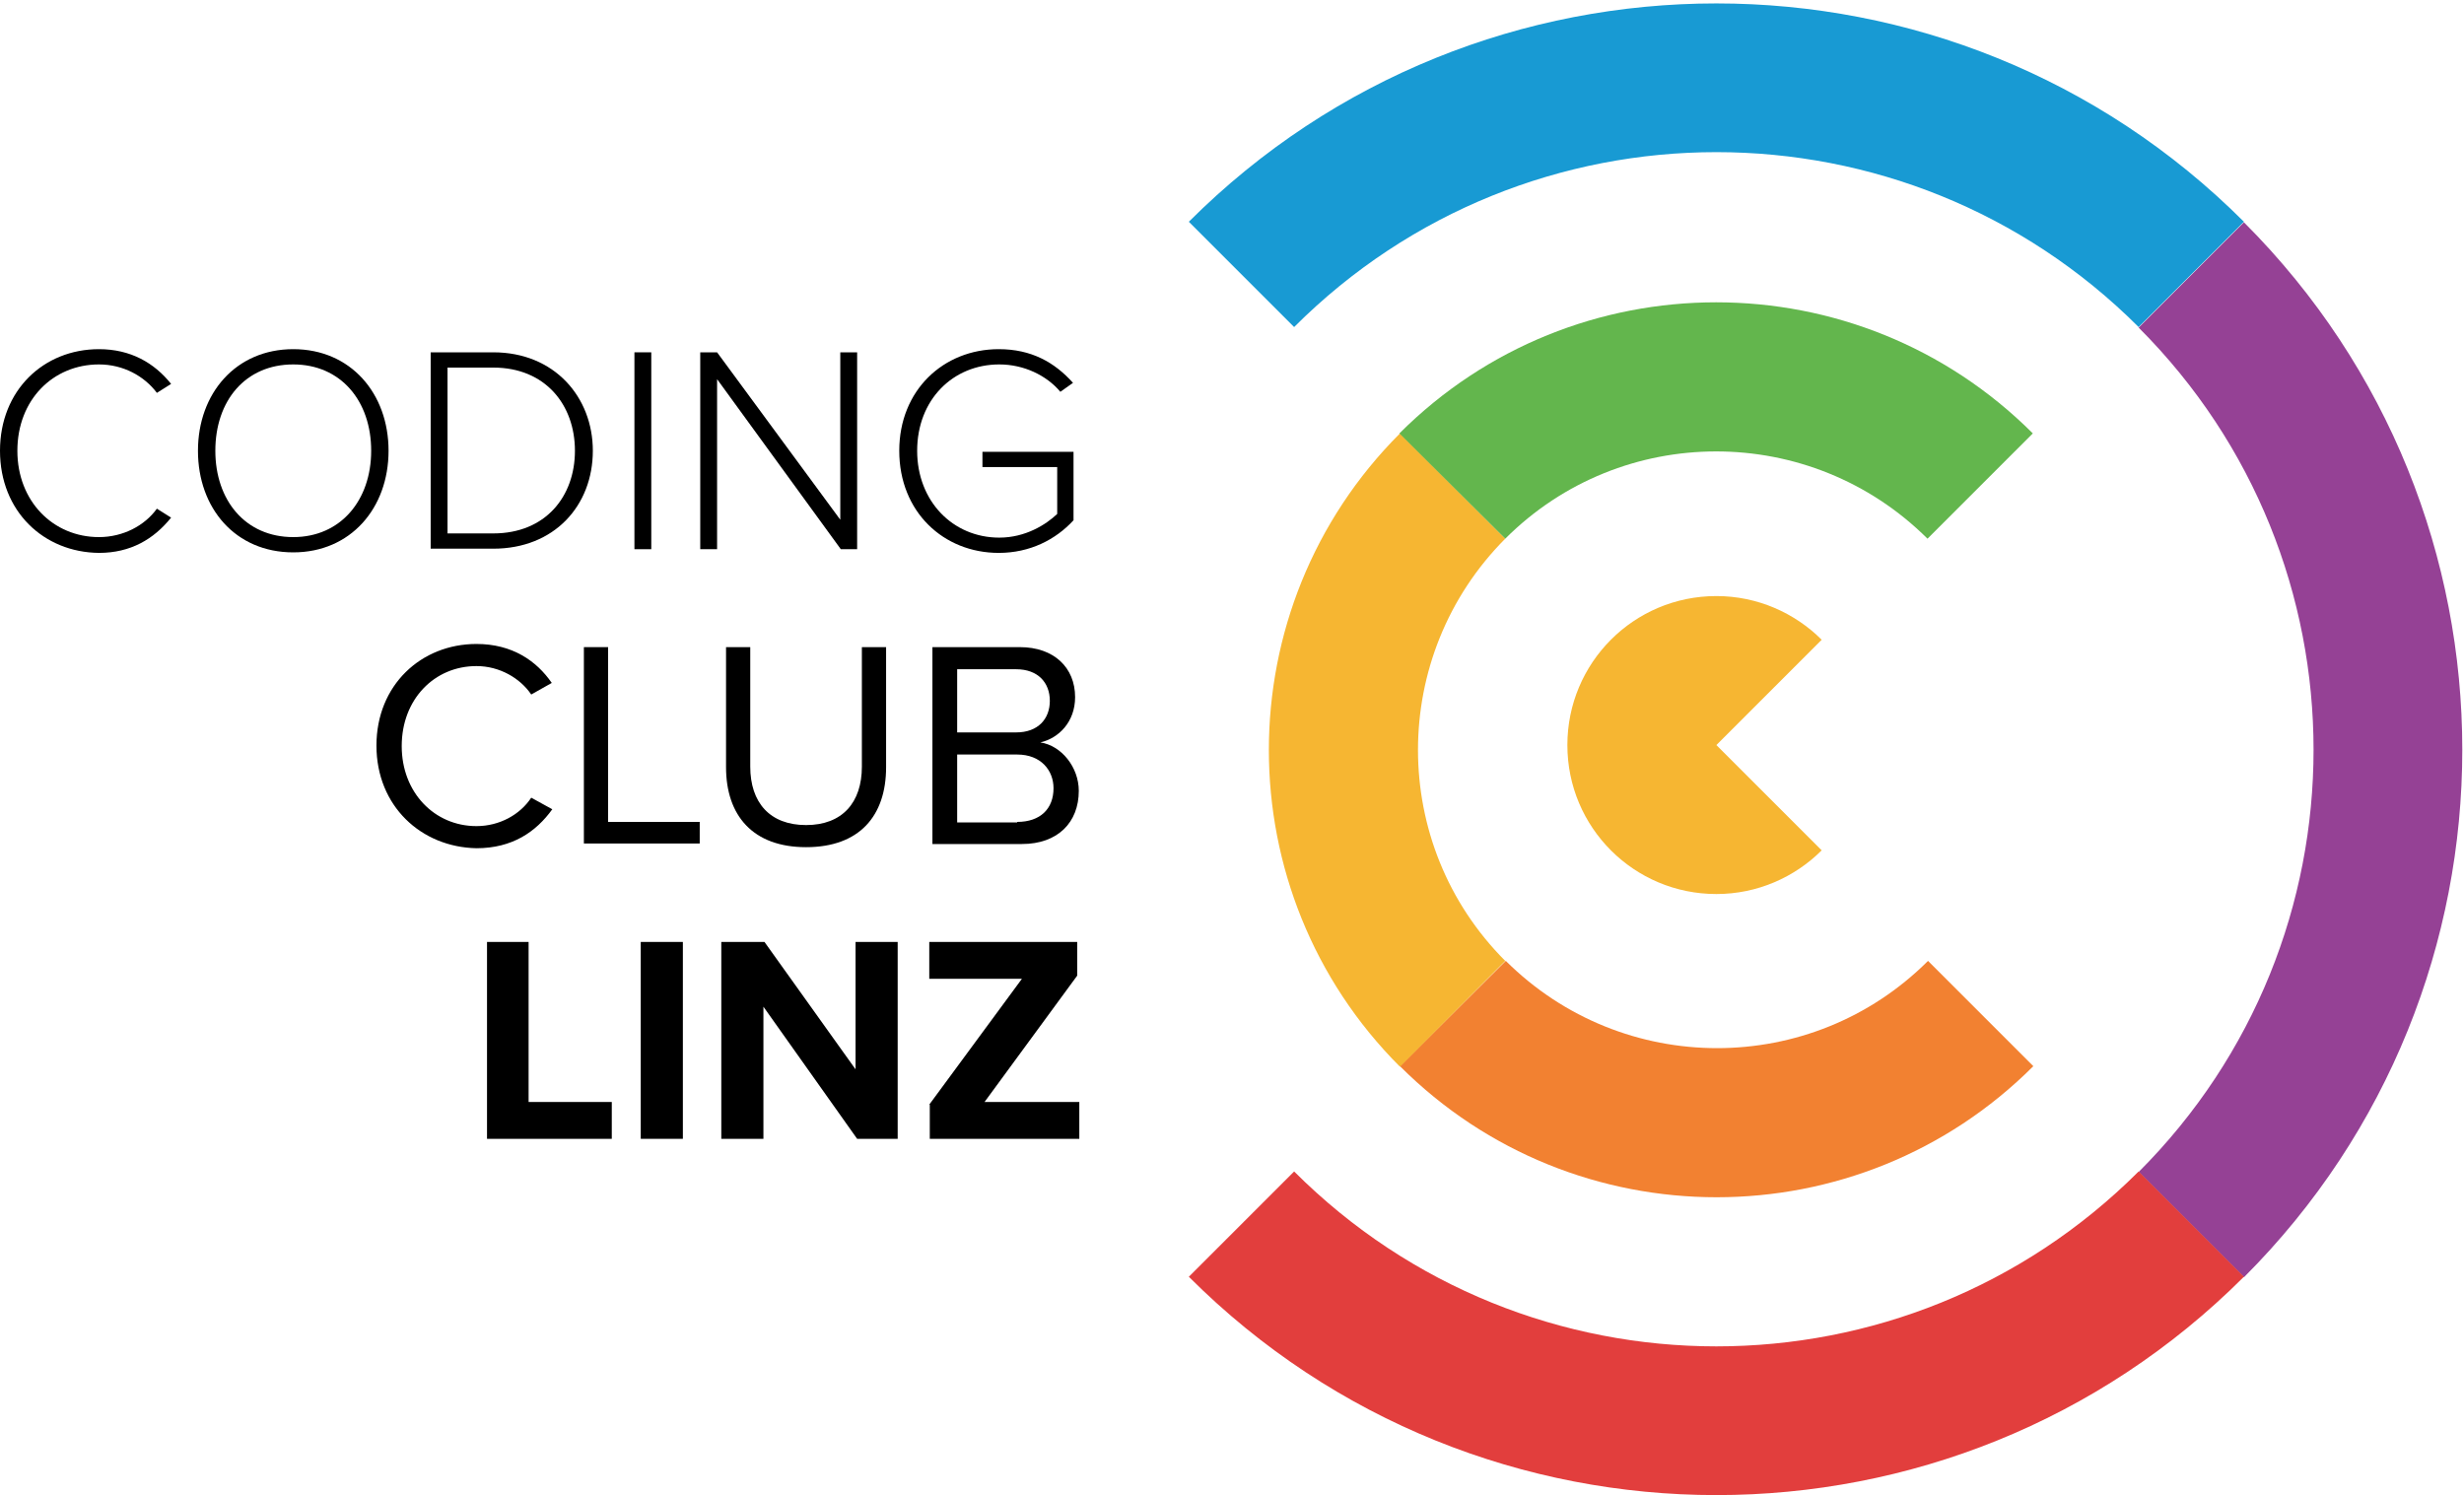 <?xml version="1.0"?>

<!-- Generator: Adobe Illustrator 24.0.0, SVG Export Plug-In . SVG Version: 6.00 Build 0) --> <svg xmlns:dc="http://purl.org/dc/elements/1.1/" xmlns:cc="http://creativecommons.org/ns#" xmlns:rdf="http://www.w3.org/1999/02/22-rdf-syntax-ns#" xmlns:svg="http://www.w3.org/2000/svg" xmlns="http://www.w3.org/2000/svg" xmlns:sodipodi="http://sodipodi.sourceforge.net/DTD/sodipodi-0.dtd" xmlns:inkscape="http://www.inkscape.org/namespaces/inkscape" version="1.1" id="_x31_2" x="0px" y="0px" width="468" height="284" viewBox="0 0 468 284" xml:space="preserve" inkscape:version="0.91 r13725" sodipodi:docname="Coding Club Linz Logotype without Whitespace.svg"><defs id="defs4210"></defs><sodipodi:namedview pagecolor="#ffffff" bordercolor="#666666" borderopacity="1" objecttolerance="10" gridtolerance="10" guidetolerance="10" inkscape:pageopacity="0" inkscape:pageshadow="2" inkscape:window-width="1920" inkscape:window-height="1137" id="namedview4208" showgrid="false" inkscape:zoom="1.5857551" inkscape:cx="373.37677" inkscape:cy="90.613669" inkscape:window-x="1912" inkscape:window-y="-8" inkscape:window-maximized="1" inkscape:current-layer="_x31_2"></sodipodi:namedview><style type="text/css" id="style4160"> .st0{fill:#F28131;} .st1{fill:#F6B632;} .st2{fill:#63B64D;} .st3{fill:#954195;} .st4{fill:#E23E3D;} .st5{fill:#189AD3;}
</style><g id="g4162" transform="translate(-187.1,-141.075)"><path class="st0" d="m 453,343.6 c 33.2,33.2 87.1,33.2 120.3,0 l -20,-20 c -22.1,22.1 -58,22.1 -80.2,0 l -20.1,20 z" id="path4164" inkscape:connector-curvature="0" style="fill:#f28131"></path><path class="st1" d="m 473,323.6 c -22.1,-22.1 -22.1,-58 0,-80.2 l -20,-20 c -33.2,33.2 -33.2,87.1 0,120.3 l 20,-20.1 z" id="path4166" inkscape:connector-curvature="0" style="fill:#f6b632"></path><path class="st2" d="m 473,243.4 c 22.1,-22.1 58,-22.1 80.2,0 l 20,-20 c -33.2,-33.2 -87.1,-33.2 -120.3,0 l 20.1,20 z" id="path4168" inkscape:connector-curvature="0" style="fill:#63b64d"></path><path class="st3" d="m 613.3,383.7 c 55.3,-55.3 55.3,-145.1 0,-200.4 l -20,20 c 44.3,44.3 44.3,116.1 0,160.4 l 20,20 z" id="path4170" inkscape:connector-curvature="0" style="fill:#954195"></path><path class="st4" d="m 593.3,363.6 c -44.3,44.3 -116.1,44.3 -160.4,0 l -20,20 c 55.3,55.3 145.1,55.3 200.4,0 l -20,-20 z" id="path4172" inkscape:connector-curvature="0" style="fill:#e23e3d"></path><path class="st5" d="m 613.3,183.2 c -55.3,-55.3 -145.1,-55.3 -200.4,0 l 20,20 c 44.3,-44.3 116.1,-44.3 160.4,0 l 20,-20 z" id="path4174" inkscape:connector-curvature="0" style="fill:#189ad3"></path><path class="st1" d="m 533.1,262.6 c -5.1,-5.1 -12.2,-8.3 -20,-8.3 -15.7,0 -28.3,12.7 -28.3,28.3 0,15.7 12.7,28.3 28.3,28.3 7.8,0 14.9,-3.2 20,-8.3 l -20,-20 20,-20 z" id="path4176" inkscape:connector-curvature="0" style="fill:#f6b632"></path><g id="g4178"><path d="m 187.1,226.7 c 0,-11.5 8.3,-19.3 18.8,-19.3 6,0 10.5,2.6 13.7,6.6 l -2.7,1.7 c -2.4,-3.2 -6.4,-5.4 -11,-5.4 -8.7,0 -15.5,6.7 -15.5,16.4 0,9.6 6.8,16.4 15.5,16.4 4.6,0 8.7,-2.2 11,-5.4 l 2.7,1.7 c -3.3,4.1 -7.7,6.7 -13.7,6.7 -10.5,-0.1 -18.8,-7.9 -18.8,-19.4 z" id="path4180" inkscape:connector-curvature="0"></path><path d="m 242.8,207.4 c 10.9,0 18.1,8.4 18.1,19.3 0,10.9 -7.2,19.3 -18.1,19.3 -11,0 -18.1,-8.4 -18.1,-19.3 0,-10.9 7.2,-19.3 18.1,-19.3 z m 0,2.9 c -9.1,0 -14.8,6.9 -14.8,16.4 0,9.4 5.7,16.4 14.8,16.4 9,0 14.8,-7 14.8,-16.4 0,-9.5 -5.8,-16.4 -14.8,-16.4 z" id="path4182" inkscape:connector-curvature="0"></path><path d="m 268.9,208 11.9,0 c 11.6,0 18.9,8.5 18.9,18.7 0,10.4 -7.3,18.6 -18.9,18.6 l -11.9,0 0,-37.3 z m 11.9,34.4 c 9.9,0 15.5,-7 15.5,-15.7 0,-8.7 -5.6,-15.8 -15.5,-15.8 l -8.7,0 0,31.5 8.7,0 z" id="path4184" inkscape:connector-curvature="0"></path><path d="m 307.6,208 3.2,0 0,37.4 -3.2,0 0,-37.4 z" id="path4186" inkscape:connector-curvature="0"></path><path d="m 323.3,213.1 0,32.3 -3.2,0 0,-37.4 3.2,0 23.4,31.8 0,-31.8 3.2,0 0,37.4 -3.1,0 -23.5,-32.3 z" id="path4188" inkscape:connector-curvature="0"></path><path d="m 376.8,207.4 c 6.2,0 10.6,2.5 14.1,6.4 l -2.4,1.7 c -2.6,-3.1 -6.9,-5.2 -11.6,-5.2 -8.8,0 -15.6,6.7 -15.6,16.4 0,9.6 6.8,16.5 15.6,16.5 5,0 8.9,-2.5 11,-4.5 l 0,-8.9 -14.2,0 0,-2.9 17.3,0 0,13 c -3.4,3.7 -8.3,6.2 -14.2,6.2 -10.5,0 -18.9,-7.8 -18.9,-19.4 0,-11.5 8.4,-19.3 18.9,-19.3 z" id="path4190" inkscape:connector-curvature="0"></path><path d="m 258.6,282.7 c 0,-11.5 8.5,-19.3 19,-19.3 6.8,0 11.4,3.2 14.3,7.4 L 288,273 c -2.1,-3.1 -6,-5.4 -10.4,-5.4 -8,0 -14.2,6.3 -14.2,15.2 0,8.8 6.2,15.2 14.2,15.2 4.4,0 8.3,-2.2 10.4,-5.4 l 4,2.2 c -3.1,4.3 -7.6,7.4 -14.4,7.4 -10.5,-0.2 -19,-8 -19,-19.5 z" id="path4192" inkscape:connector-curvature="0"></path><path d="m 298,264 4.6,0 0,33.2 17.4,0 0,4.1 -22,0 0,-37.3 z" id="path4194" inkscape:connector-curvature="0"></path><path d="m 325,264 4.6,0 0,22.7 c 0,6.8 3.7,11.1 10.6,11.1 6.9,0 10.6,-4.3 10.6,-11.1 l 0,-22.7 4.6,0 0,22.8 c 0,9.3 -5.1,15.2 -15.2,15.2 -10.1,0 -15.2,-6 -15.2,-15.2 l 0,-22.8 z" id="path4196" inkscape:connector-curvature="0"></path><path d="m 364.2,264 16.6,0 c 6.5,0 10.5,3.9 10.5,9.5 0,4.7 -3.1,7.8 -6.6,8.6 4,0.6 7.3,4.7 7.3,9.2 0,6 -4,10.1 -10.8,10.1 l -17,0 0,-37.4 z m 15.9,16.2 c 4.2,0 6.4,-2.6 6.4,-6 0,-3.4 -2.2,-6 -6.4,-6 l -11.2,0 0,12 11.2,0 z m 0.2,17 c 4.4,0 6.9,-2.5 6.9,-6.4 0,-3.4 -2.4,-6.4 -6.9,-6.4 l -11.4,0 0,12.9 11.4,0 z" id="path4198" inkscape:connector-curvature="0"></path><path d="m 279.5,320 8,0 0,30.4 15.8,0 0,7 -23.7,0 0,-37.4 z" id="path4200" inkscape:connector-curvature="0"></path><path d="m 308.8,320 8,0 0,37.4 -8,0 0,-37.4 z" id="path4202" inkscape:connector-curvature="0"></path><path d="m 332.1,332.3 0,25.1 -8,0 0,-37.4 8.2,0 17.3,24.2 0,-24.2 8,0 0,37.4 -7.7,0 -17.8,-25.1 z" id="path4204" inkscape:connector-curvature="0"></path><path d="m 363.6,350.9 17.6,-23.9 -17.6,0 0,-7 28.1,0 0,6.4 -17.6,24 18,0 0,7 -28.4,0 0,-6.5 z" id="path4206" inkscape:connector-curvature="0"></path></g></g></svg>